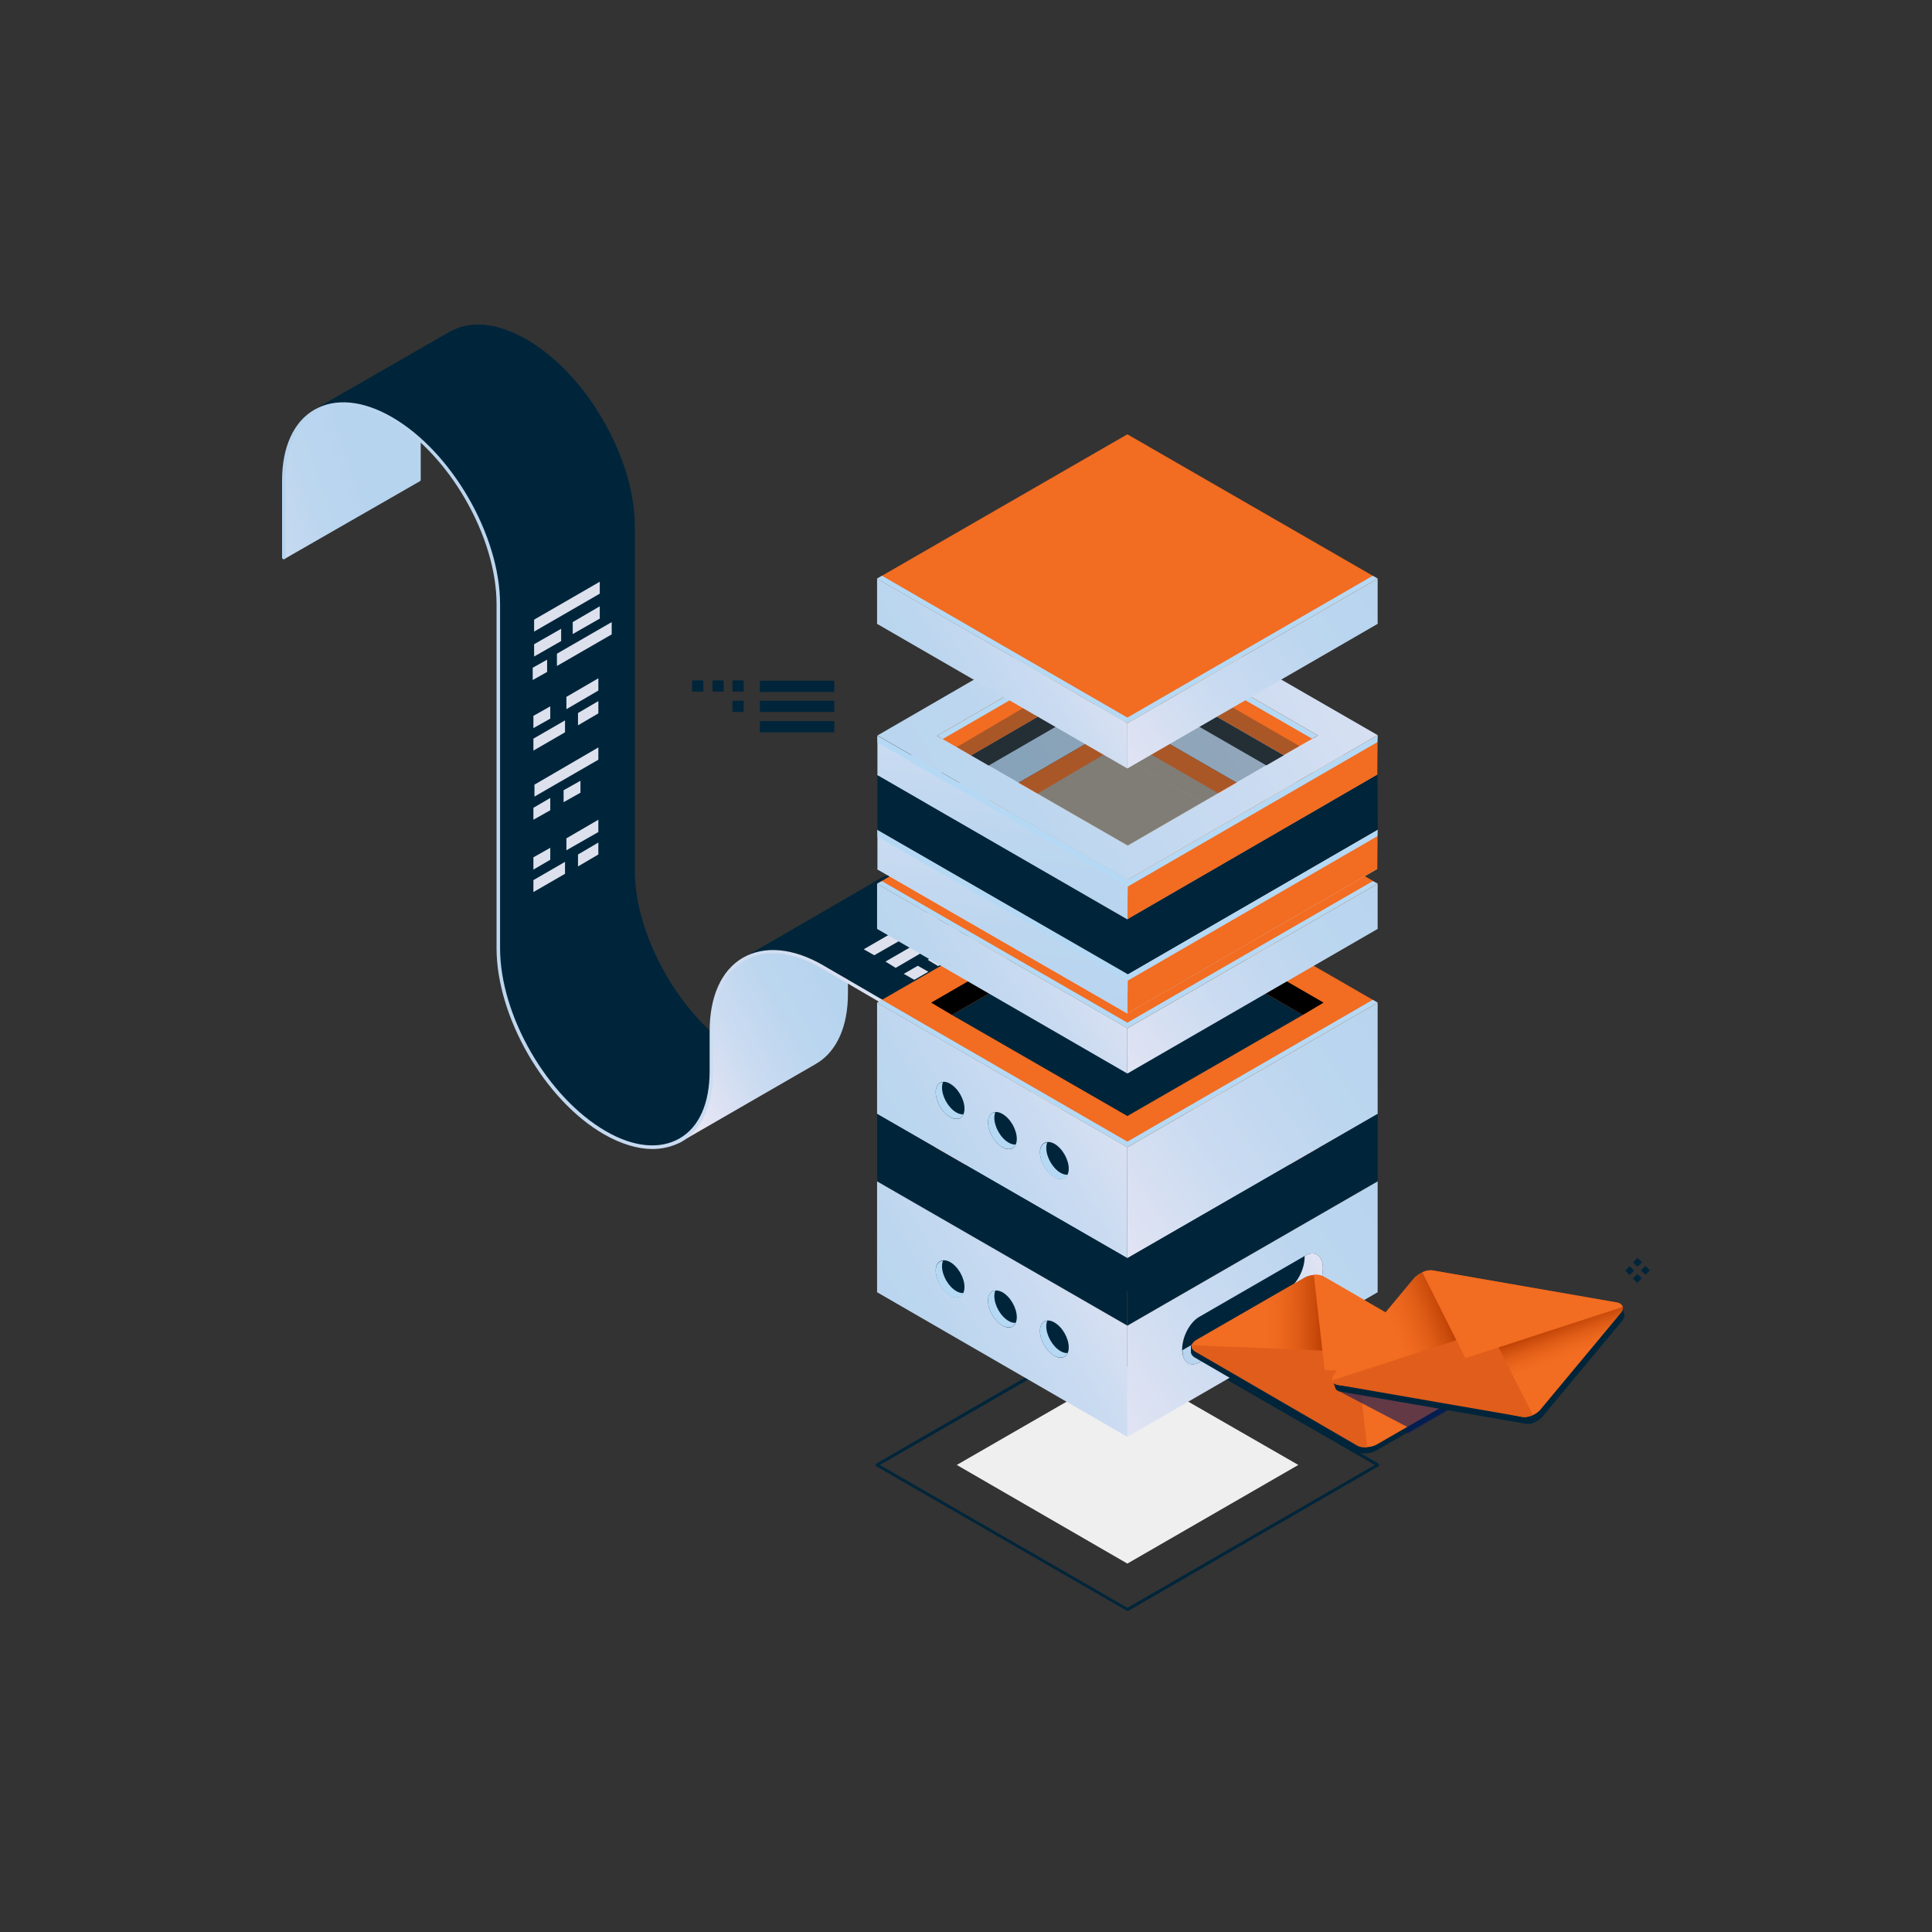<svg xmlns="http://www.w3.org/2000/svg" width="500" height="500" viewBox="0 0 500 500" fill="none"><rect x="0" y="0" width="500" height="500" fill="#333333" stroke="none"/><path d="M287.492 252.667L247.973 229.682C240.16 225.14 232.802 224.413 227.169 227.684C221.627 230.863 218.539 237.677 218.539 246.671V249.578C218.811 249.76 219.084 249.941 219.447 250.123V246.671C219.447 237.949 222.354 231.499 227.623 228.41C232.893 225.322 239.979 226.048 247.519 230.409L287.038 253.394C287.22 253.484 287.492 253.484 287.674 253.212C287.765 253.03 287.674 252.758 287.492 252.667Z" fill="#00253A"></path><path d="M164.302 225.321V136.29C164.302 118.483 151.765 96.771 136.321 87.868C128.781 83.507 121.604 82.78 116.244 85.96C110.884 89.049 107.886 95.59 107.886 104.311V110.489C108.158 110.761 108.431 111.034 108.794 111.397V104.22C108.794 95.862 111.611 89.594 116.698 86.596C121.785 83.689 128.599 84.325 135.867 88.504C151.039 97.316 163.394 118.665 163.394 136.199V225.23C163.394 240.038 172.115 257.481 183.835 268.019C183.835 267.656 183.835 267.202 183.835 266.838C172.66 256.482 164.302 239.584 164.302 225.321Z" fill="#00253A"></path><path d="M184.016 267.656C184.016 267.656 173.932 257.39 170.026 248.941C166.119 240.492 164.121 232.679 164.03 225.684C163.939 218.689 163.848 158.82 163.848 158.82C163.848 158.82 164.302 134.018 163.212 130.021C162.122 126.115 159.669 105.22 139.228 90.139C118.697 75.149 108.522 91.32 108.612 99.769C108.703 108.218 108.612 113.668 108.612 113.668C108.612 113.668 119.878 122.753 124.057 135.744C128.326 148.736 128.69 146.465 128.781 159.365C128.872 172.265 128.962 237.767 128.962 237.767C128.962 237.767 128.054 249.304 130.87 258.208C133.686 267.111 138.865 277.013 144.952 283.463C151.038 289.914 160.032 297.545 168.39 296.818C176.748 296.091 182.29 293.002 183.925 279.829V267.656H184.016Z" fill="#00253A"></path><path d="M116.335 85.87L81.722 105.766L108.704 113.851L116.335 85.87Z" fill="#00253A"></path><path d="M218.538 249.577V253.574C216.631 252.212 207.546 246.034 199.006 246.307C189.376 246.67 186.106 255.482 186.106 255.482C186.106 255.482 183.835 262.114 184.016 265.203C184.016 265.748 184.107 266.384 184.107 267.02C184.016 266.929 184.016 266.929 183.925 266.838C183.925 267.202 183.925 267.656 183.925 268.019C184.016 268.11 184.016 268.11 184.107 268.201C184.198 271.199 184.198 274.469 184.198 274.469C184.198 274.469 184.289 280.375 183.471 284.281C181.927 291.276 176.112 295.183 175.658 295.819L211.089 275.378C211.089 275.378 211.18 275.378 211.18 275.287C211.271 275.287 211.271 275.196 211.361 275.196L211.543 275.105C216.631 271.926 219.447 265.566 219.447 257.118V250.122C219.174 249.941 218.902 249.759 218.538 249.577Z" fill="url(#paint0_linear_1733_23853)"></path><path d="M191.012 248.669L227.26 227.683C227.26 227.683 233.438 224.413 240.887 227.138C248.337 229.864 287.583 253.393 287.583 253.393L252.607 273.562C252.607 273.562 211.907 248.397 207.183 247.125C197.28 244.49 191.012 248.669 191.012 248.669Z" fill="#00253A"></path><path d="M107.976 113.214C106.523 111.852 99.891 105.947 90.17 104.493C79.087 102.767 74.544 115.667 74.544 115.667C74.544 115.667 73.272 122.39 73.272 126.296C73.363 130.294 73.636 144.648 73.636 144.648L108.612 124.57C108.794 124.48 108.885 124.389 108.885 124.207V113.941C108.521 113.669 108.249 113.487 107.976 113.214Z" fill="url(#paint1_linear_1733_23853)"></path><path d="M168.845 297.363C165.029 297.363 160.759 296.091 156.308 293.548C140.954 284.735 128.508 263.114 128.508 245.398V156.367C128.508 138.833 116.153 117.393 100.981 108.672C93.713 104.493 86.9 103.766 81.812 106.764C76.725 109.671 73.909 115.94 73.909 124.389V144.284C73.909 144.557 73.727 144.739 73.454 144.739C73.182 144.739 73 144.557 73 144.284V124.389C73 115.667 75.998 109.126 81.358 106.037C86.718 102.948 93.895 103.584 101.435 107.945C116.88 116.848 129.417 138.561 129.417 156.367V245.398C129.417 262.841 141.681 284.009 156.762 292.73C163.939 296.909 170.752 297.545 175.84 294.638C180.927 291.731 183.653 285.553 183.653 277.195V266.838C183.653 257.844 186.742 251.031 192.283 247.851C197.825 244.671 205.275 245.307 213.088 249.85L252.607 272.834C252.788 272.925 252.879 273.198 252.788 273.47C252.697 273.652 252.425 273.743 252.152 273.652L212.633 250.577C205.093 246.216 198.007 245.489 192.738 248.578C187.469 251.667 184.561 258.117 184.561 266.838V277.286C184.561 285.916 181.654 292.457 176.294 295.546C174.023 296.727 171.479 297.363 168.845 297.363Z" fill="url(#paint2_linear_1733_23853)"></path><path d="M137.865 175.991V172.811L141.59 170.722V173.901L137.865 175.991Z" fill="#DDE1ED"></path><path d="M148.222 164.089V161L155.217 156.912V160.092L148.222 164.089Z" fill="#DDE1ED"></path><path d="M138.229 163.453V160.364L155.217 150.553V153.642L138.229 163.453Z" fill="#DDE1ED"></path><path d="M144.134 172.356V169.176L158.306 161V164.18L144.134 172.356Z" fill="#DDE1ED"></path><path d="M138.229 169.904V166.724L145.224 162.727V165.906L138.229 169.904Z" fill="#DDE1ED"></path><path d="M142.408 206.515V209.694L138.047 212.147V209.058L142.408 206.515Z" fill="#DDE1ED"></path><path d="M150.221 202.063V205.152L145.86 207.605V204.516L150.221 202.063Z" fill="#DDE1ED"></path><path d="M154.854 193.434V196.613L138.32 206.152V203.063L154.854 193.434Z" fill="#DDE1ED"></path><path d="M146.587 183.531V180.351L154.854 175.536V178.716L146.587 183.531Z" fill="#DDE1ED"></path><path d="M138.047 188.436V185.257L142.408 182.804V185.983L138.047 188.436Z" fill="#DDE1ED"></path><path d="M138.047 194.25V191.162L146.224 186.438V189.526L138.047 194.25Z" fill="#DDE1ED"></path><path d="M149.585 187.71V184.53L154.854 181.441V184.621L149.585 187.71Z" fill="#DDE1ED"></path><path d="M146.587 220.051V216.962L154.854 212.147V215.327L146.587 220.051Z" fill="#DDE1ED"></path><path d="M138.047 225.048V221.868L142.408 219.415V222.504L138.047 225.048Z" fill="#DDE1ED"></path><path d="M138.047 230.863V227.774L146.224 223.05V226.139L138.047 230.863Z" fill="#DDE1ED"></path><path d="M149.585 224.23V221.142L154.854 218.053V221.142L149.585 224.23Z" fill="#DDE1ED"></path><path d="M236.617 253.575L233.892 252.031L237.526 249.941L240.251 251.486L236.617 253.575Z" fill="#DDE1ED"></path><path d="M241.795 244.672L239.07 243.127L246.065 239.13L248.791 240.674L241.795 244.672Z" fill="#DDE1ED"></path><path d="M226.26 247.215L223.535 245.671L240.523 235.859L243.249 237.495L226.26 247.215Z" fill="#DDE1ED"></path><path d="M242.795 250.031L240.069 248.396L254.242 240.22L256.967 241.855L242.795 250.031Z" fill="#DDE1ED"></path><path d="M231.802 250.486L229.167 248.851L236.072 244.854L238.797 246.398L231.802 250.486Z" fill="#DDE1ED"></path><path d="M291.762 416.919C291.671 416.919 291.671 416.919 291.58 416.828L226.806 379.49C226.715 379.399 226.624 379.308 226.624 379.127C226.624 378.945 226.715 378.854 226.806 378.763L291.58 341.334C291.671 341.243 291.853 341.243 291.944 341.334L356.718 378.763C356.809 378.854 356.9 378.945 356.9 379.127C356.9 379.217 356.809 379.399 356.718 379.49L291.944 416.919C291.944 416.919 291.853 416.919 291.762 416.919ZM227.714 379.127L291.762 416.102L355.81 379.127L291.762 342.242L227.714 379.127Z" fill="#00253A"></path><path d="M291.762 404.654L336.005 379.126L291.762 353.688L247.61 379.126L291.762 404.654Z" fill="#EFEFEF"></path><path d="M291.762 371.859L356.536 334.43V305.722L291.762 343.06V371.859Z" fill="url(#paint3_linear_1733_23853)"></path><path d="M291.762 343.06L356.537 305.721L291.762 268.292L226.987 305.721L291.762 343.06Z" fill="#F26C21"></path><path d="M291.762 334.157L341.093 305.722L291.762 277.195L242.432 305.722L291.762 334.157Z" fill="#00253A"></path><path d="M226.987 334.43L291.762 371.859V343.06L226.987 305.722V334.43Z" fill="url(#paint4_linear_1733_23853)"></path><path d="M291.762 325.618L356.536 288.279V259.48L291.762 296.91V325.618Z" fill="url(#paint5_linear_1733_23853)"></path><path d="M291.762 296.91L356.537 259.48L291.762 222.142L226.987 259.48L291.762 296.91Z" fill="#F26C21"></path><path d="M291.762 295.456L355.265 258.753L356.537 259.48L291.762 296.909L226.987 259.48L228.259 258.753L291.762 295.456Z" fill="#B5D9F4"></path><path d="M291.762 341.698L355.265 304.995L356.537 305.722L291.762 343.06L226.987 305.722L228.259 304.995L291.762 341.698Z" fill="#B5D9F4"></path><path d="M291.762 236.405L337.186 262.66L291.762 288.825L246.338 262.66L291.762 236.405Z" fill="#00253A"></path><path d="M291.762 236.405L246.338 262.66L240.978 259.481L291.762 230.137L342.546 259.481L337.186 262.66L291.762 236.405Z" fill="black"></path><path d="M226.987 288.279L291.762 325.618V296.91L226.987 259.48V288.279Z" fill="url(#paint6_linear_1733_23853)"></path><path d="M269.141 298.181C269.141 300.543 270.776 303.45 272.866 304.631C274.955 305.812 276.591 304.813 276.591 302.451C276.591 300.089 274.955 297.182 272.866 296.001C270.867 294.91 269.141 295.819 269.141 298.181Z" fill="#00253A"></path><path d="M255.695 290.459C255.695 292.821 257.331 295.728 259.42 296.909C261.51 298.09 263.145 297.091 263.145 294.729C263.145 292.367 261.51 289.46 259.42 288.279C257.331 287.098 255.695 288.097 255.695 290.459Z" fill="#00253A"></path><path d="M242.159 282.647C242.159 285.009 243.794 287.916 245.884 289.097C247.973 290.278 249.609 289.278 249.609 286.916C249.609 284.554 247.973 281.647 245.884 280.466C243.885 279.285 242.159 280.284 242.159 282.647Z" fill="#00253A"></path><path d="M271.049 295.638C270.867 296.001 270.776 296.546 270.776 297.091C270.776 299.453 272.412 302.36 274.501 303.541C275.137 303.905 275.773 304.087 276.318 303.996C275.773 305.268 274.41 305.54 272.866 304.722C270.776 303.541 269.141 300.634 269.141 298.272C269.141 296.637 269.959 295.729 271.049 295.638Z" fill="#B5D9F4"></path><path d="M257.603 287.825C257.421 288.189 257.331 288.734 257.331 289.279C257.331 291.641 258.966 294.548 261.055 295.729C261.691 296.092 262.327 296.274 262.872 296.183C262.327 297.455 260.965 297.728 259.42 296.91C257.331 295.729 255.695 292.822 255.695 290.46C255.695 288.825 256.422 287.916 257.603 287.825Z" fill="#B5D9F4"></path><path d="M244.067 280.012C243.885 280.375 243.794 280.92 243.794 281.465C243.794 283.827 245.43 286.734 247.519 287.916C248.155 288.279 248.791 288.461 249.336 288.37C248.791 289.642 247.428 289.914 245.884 289.097C243.794 287.915 242.159 285.008 242.159 282.646C242.159 281.011 242.977 280.103 244.067 280.012Z" fill="#B5D9F4"></path><path d="M269.141 344.423C269.141 346.785 270.776 349.692 272.866 350.873C274.955 352.054 276.591 351.055 276.591 348.693C276.591 346.331 274.955 343.424 272.866 342.243C270.867 341.062 269.141 342.061 269.141 344.423Z" fill="#00253A"></path><path d="M255.695 336.61C255.695 338.972 257.331 341.879 259.42 343.06C261.51 344.241 263.145 343.242 263.145 340.88C263.145 338.518 261.51 335.61 259.42 334.429C257.331 333.339 255.695 334.248 255.695 336.61Z" fill="#00253A"></path><path d="M242.159 328.797C242.159 331.159 243.794 334.066 245.884 335.247C247.973 336.428 249.609 335.429 249.609 333.067C249.609 330.705 247.973 327.798 245.884 326.617C243.885 325.527 242.159 326.435 242.159 328.797Z" fill="#00253A"></path><path d="M271.049 341.789C270.867 342.152 270.776 342.698 270.776 343.243C270.776 345.605 272.412 348.512 274.501 349.693C275.137 350.056 275.773 350.238 276.318 350.147C275.773 351.419 274.41 351.691 272.866 350.874C270.776 349.693 269.141 346.786 269.141 344.424C269.141 342.788 269.959 341.88 271.049 341.789Z" fill="#B5D9F4"></path><path d="M257.603 333.976C257.421 334.339 257.331 334.884 257.331 335.429C257.331 337.791 258.966 340.698 261.055 341.879C261.691 342.243 262.327 342.424 262.872 342.334C262.327 343.605 260.965 343.878 259.42 343.06C257.331 341.879 255.695 338.972 255.695 336.61C255.695 335.066 256.422 334.066 257.603 333.976Z" fill="#B5D9F4"></path><path d="M244.067 326.253C243.885 326.616 243.794 327.161 243.794 327.707C243.794 330.069 245.43 332.976 247.519 334.157C248.155 334.52 248.791 334.702 249.336 334.611C248.791 335.883 247.428 336.155 245.884 335.338C243.794 334.157 242.159 331.25 242.159 328.888C242.159 327.252 242.977 326.344 244.067 326.253Z" fill="#B5D9F4"></path><path d="M291.762 277.831L356.536 240.402V228.683L291.762 266.112V277.831Z" fill="url(#paint7_linear_1733_23853)"></path><path d="M291.762 266.112L356.537 228.682L291.762 191.344L226.987 228.682L291.762 266.112Z" fill="#F26C21"></path><path d="M291.762 264.659L355.265 228.047L356.537 228.683L291.762 266.112L226.987 228.683L228.259 228.047L291.762 264.659Z" fill="#B5D9F4"></path><path d="M226.987 240.402L291.762 277.831V266.112L226.987 228.683V240.402Z" fill="url(#paint8_linear_1733_23853)"></path><path d="M356.536 288.279V305.722L291.762 343.061V325.618L356.536 288.279Z" fill="#00253A"></path><path d="M226.987 288.279V305.722L291.762 343.061V325.618L226.987 288.279Z" fill="#00253A"></path><path d="M310.386 352.599L337.913 336.701C340.365 335.338 342.364 331.522 342.364 328.252C342.364 324.981 340.365 323.528 337.913 324.891L310.386 340.789C307.933 342.152 305.934 345.967 305.934 349.238C306.025 352.508 307.933 353.962 310.386 352.599Z" fill="#00253A"></path><path d="M333.189 333.703C335.642 332.34 337.641 328.524 337.641 325.254C337.641 325.163 337.641 325.163 337.641 325.072L337.913 324.891C340.366 323.528 342.365 324.981 342.365 328.252C342.365 331.522 340.366 335.247 337.913 336.701L310.386 352.599C308.024 353.962 306.025 352.599 306.025 349.42L333.189 333.703Z" fill="url(#paint9_linear_1733_23853)"></path><path d="M309.569 348.511L337.55 332.34C338.186 331.977 339.094 331.704 339.912 331.704H340.003C340.185 331.704 340.366 331.704 340.548 331.704C340.639 331.704 340.73 331.704 340.73 331.704C340.911 331.704 341.093 331.704 341.184 331.795C341.275 331.795 341.366 331.795 341.366 331.795C341.547 331.795 341.729 331.886 341.82 331.886C341.911 331.886 341.911 331.886 342.001 331.977C342.183 332.068 342.365 332.158 342.547 332.249L363.442 344.332L383.337 355.87L385.245 356.051V357.777V357.959C385.154 358.413 384.791 358.959 384.064 359.322L355.992 375.493C355.356 375.856 354.448 376.129 353.63 376.129H353.539C353.358 376.129 353.176 376.129 352.994 376.129C352.903 376.129 352.812 376.129 352.812 376.129C352.631 376.129 352.449 376.129 352.358 376.038C352.267 376.038 352.176 376.038 352.176 376.038C351.995 376.038 351.813 375.947 351.722 375.947C351.631 375.947 351.631 375.947 351.541 375.856C351.359 375.765 351.177 375.675 350.995 375.584L309.205 351.327C308.569 350.964 308.206 350.419 308.206 349.874V349.783V348.148L309.569 348.511Z" fill="#00253A"></path><path d="M384.518 354.779L363.623 342.696L331.1 361.32L351.086 373.948C352.449 374.766 354.811 374.675 356.265 373.857L384.337 357.686C385.79 356.869 385.881 355.506 384.518 354.779Z" fill="url(#paint10_linear_1733_23853)"></path><path d="M342.728 330.523L363.623 342.606L331.372 361.229L309.387 349.783C308.024 348.965 308.115 347.693 309.569 346.785L337.641 330.614C339.004 329.796 341.366 329.705 342.728 330.523Z" fill="url(#paint11_linear_1733_23853)"></path><path d="M308.388 348.147C308.297 348.693 308.57 349.328 309.296 349.783L351.087 374.039C351.813 374.493 352.813 374.675 353.812 374.584L350.996 349.874L308.388 348.147Z" fill="#E05D1B"></path><path d="M385.426 356.324C385.517 355.779 385.245 355.143 384.518 354.688L342.728 330.432C342.001 329.978 341.002 329.796 340.002 329.887L342.819 354.598L385.426 356.324Z" fill="#F26C21"></path><path opacity="0.6" d="M385.426 355.961V355.87C385.426 355.779 385.336 355.688 385.336 355.597C385.336 355.597 385.336 355.506 385.245 355.506C385.154 355.416 385.063 355.325 385.063 355.234L384.972 355.143C384.881 355.052 384.7 354.871 384.518 354.78L376.887 350.328C370.437 352.236 346.362 359.958 346.362 359.958L364.259 369.315V371.041L384.336 359.504C384.972 359.14 385.426 358.595 385.517 358.141V357.959V356.233C385.426 356.052 385.426 356.052 385.426 355.961Z" fill="#041860"></path><path d="M345.998 357.141L366.712 332.339C367.257 331.703 367.984 331.249 368.71 330.886H368.801C368.983 330.795 369.074 330.795 369.255 330.704C369.346 330.704 369.437 330.613 369.437 330.613C369.619 330.522 369.801 330.522 369.891 330.522C369.982 330.522 370.073 330.522 370.073 330.522C370.255 330.522 370.436 330.522 370.527 330.522C370.618 330.522 370.618 330.522 370.709 330.522C370.891 330.522 371.163 330.522 371.345 330.613L395.147 334.792L417.859 338.699L419.767 338.245L420.312 339.88L420.403 340.062C420.494 340.516 420.312 341.152 419.858 341.788L399.144 366.68C398.599 367.316 397.873 367.77 397.146 368.134H397.055C396.873 368.224 396.782 368.224 396.601 368.315C396.51 368.315 396.419 368.406 396.419 368.406C396.237 368.497 396.056 368.497 395.965 368.497C395.874 368.497 395.783 368.497 395.783 368.497C395.601 368.497 395.42 368.497 395.329 368.497C395.238 368.497 395.238 368.497 395.147 368.497C394.965 368.497 394.693 368.497 394.511 368.406L346.907 360.139C346.18 360.048 345.726 359.685 345.544 359.14V359.049L344.999 357.504L345.998 357.141Z" fill="#00253A"></path><path d="M418.495 337.155L394.693 332.976L370.709 361.774L393.875 366.68C395.42 366.953 397.6 366.135 398.69 364.772L419.403 339.88C420.494 338.699 420.039 337.427 418.495 337.155Z" fill="url(#paint12_linear_1733_23853)"></path><path d="M370.891 328.797L394.693 332.976L370.8 361.593L346.18 358.413C344.636 358.141 344.272 356.869 345.362 355.506L366.076 330.614C367.257 329.433 369.346 328.524 370.891 328.797Z" fill="url(#paint13_linear_1733_23853)"></path><path d="M344.817 357.233C344.908 357.778 345.453 358.232 346.271 358.414L393.875 366.681C394.693 366.862 395.692 366.681 396.692 366.226L385.517 344.06L344.817 357.233Z" fill="#E05D1B"></path><path d="M419.949 338.244C419.858 337.699 419.313 337.245 418.495 337.063L370.891 328.796C370.073 328.614 369.074 328.796 368.075 329.25L379.249 351.508L419.949 338.244Z" fill="#F26C21"></path><path d="M356.446 224.867L291.671 187.528L226.987 224.958L291.762 262.296L356.446 224.867ZM341.002 224.867L291.762 253.393L242.431 224.958L291.671 196.431L341.002 224.867Z" fill="url(#paint14_linear_1733_23853)"></path><path d="M356.537 214.691L291.762 177.353L227.078 214.782L291.853 252.12L356.537 214.691ZM341.092 214.691L291.853 243.217L242.522 214.782L291.762 186.256L341.092 214.691Z" fill="url(#paint15_linear_1733_23853)"></path><path d="M356.536 214.691L356.445 224.866L291.762 262.296L291.853 252.121L356.536 214.691Z" fill="#F26C21"></path><path d="M291.762 262.296L291.853 252.121L227.078 214.782V224.957L291.762 262.296Z" fill="url(#paint16_linear_1733_23853)"></path><path d="M291.762 196.522V186.256L341.092 214.691L332.189 219.779L291.762 196.522Z" fill="#F26C21"></path><path d="M291.762 196.522V186.256L242.522 214.782L251.335 219.87L291.762 196.522Z" fill="#F26C21"></path><path opacity="0.5" d="M291.762 191.707L336.278 217.417L291.853 243.218L247.61 217.69L291.762 191.707Z" fill="#7BDAFF"></path><path d="M356.446 200.519L291.671 163.181L226.987 200.61L291.762 237.949L356.446 200.519ZM341.002 200.519L291.762 229.045L242.431 200.61L291.671 172.084L341.002 200.519Z" fill="url(#paint17_linear_1733_23853)"></path><path d="M356.537 190.253L291.762 152.914L227.078 190.343L291.853 227.682L356.537 190.253ZM341.092 190.343L291.853 218.87L242.522 190.434L291.762 161.908L341.092 190.343Z" fill="url(#paint18_linear_1733_23853)"></path><path d="M356.536 190.253L356.445 200.519L291.762 237.948L291.853 227.682L356.536 190.253Z" fill="#F26C21"></path><path d="M291.762 237.948L291.853 227.682L227.078 190.435V200.61L291.762 237.948Z" fill="url(#paint19_linear_1733_23853)"></path><path d="M291.762 172.084V161.909L341.092 190.345L332.189 195.432L291.762 172.084Z" fill="#F26C21"></path><path d="M291.762 172.084V161.909L242.522 190.435L251.335 195.523L291.762 172.084Z" fill="#F26C21"></path><path opacity="0.3" d="M291.762 167.359L336.278 193.069L291.853 218.779L247.61 193.342L291.762 167.359Z" fill="#00253A"></path><path d="M291.853 227.683L356.537 190.254L356.446 192.071L291.762 229.5L227.078 192.162V190.436L291.853 227.683Z" fill="#B5D9F4"></path><path d="M291.853 252.121L356.537 214.691L356.446 216.418L291.762 253.847L227.078 216.508V214.782L291.853 252.121Z" fill="#B5D9F4"></path><path d="M341.093 190.345L339.548 191.162L291.762 163.635L243.976 191.253L242.522 190.435L291.762 161.909L341.093 190.345Z" fill="#B5D9F4"></path><path d="M356.446 200.52L356.537 214.692L291.853 252.121L227.078 214.783V200.61L291.762 237.949L356.446 200.52Z" fill="#00253A"></path><path d="M291.853 252.121L291.762 237.949L356.445 200.52L356.536 214.692L291.853 252.121Z" fill="#00253A"></path><path d="M215.904 176.171H196.644V179.078H215.904V176.171Z" fill="#00253A"></path><path d="M215.904 181.35H196.644V184.257H215.904V181.35Z" fill="#00253A"></path><path d="M215.904 186.619H196.644V189.526H215.904V186.619Z" fill="#00253A"></path><path d="M192.465 176.081H189.558V178.988H192.465V176.081Z" fill="#00253A"></path><path d="M187.287 176.081H184.38V178.988H187.287V176.081Z" fill="#00253A"></path><path d="M192.465 181.35H189.558V184.257H192.465V181.35Z" fill="#00253A"></path><path d="M182.018 176.081H179.111V178.988H182.018V176.081Z" fill="#00253A"></path><path d="M422.903 328.822L421.747 327.666L420.591 328.822L421.747 329.979L422.903 328.822Z" fill="#00253A"></path><path d="M427 328.773L425.844 327.617L424.687 328.773L425.844 329.93L427 328.773Z" fill="#00253A"></path><path d="M424.932 326.675L423.775 325.519L422.619 326.675L423.775 327.831L424.932 326.675Z" fill="#00253A"></path><path d="M424.908 330.856L423.751 329.7L422.595 330.856L423.751 332.013L424.908 330.856Z" fill="#00253A"></path><path d="M291.762 198.884L356.536 161.455V149.735L291.762 187.165V198.884Z" fill="url(#paint20_linear_1733_23853)"></path><path d="M291.762 187.164L356.537 149.735L291.762 112.396L226.987 149.735L291.762 187.164Z" fill="#F26C21"></path><path d="M291.762 185.71L355.265 149.008L356.537 149.735L291.762 187.164L226.987 149.735L228.259 149.008L291.762 185.71Z" fill="#B5D9F4"></path><path d="M226.987 161.455L291.762 198.884V187.165L226.987 149.735V161.455Z" fill="url(#paint21_linear_1733_23853)"></path><defs><linearGradient id="paint0_linear_1733_23853" x1="213.714" y1="255.991" x2="174.108" y2="277.304" gradientUnits="userSpaceOnUse"><stop stop-color="#B7D4EF"></stop><stop offset="0.27" stop-color="#BCD6EF"></stop><stop offset="0.59" stop-color="#CADBF1"></stop><stop offset="0.94" stop-color="#E2E4F3"></stop><stop offset="1" stop-color="#E7E6F3"></stop></linearGradient><linearGradient id="paint1_linear_1733_23853" x1="91.784" y1="120.491" x2="46.279" y2="135.783" gradientUnits="userSpaceOnUse"><stop stop-color="#B7D4EF"></stop><stop offset="0.27" stop-color="#BCD6EF"></stop><stop offset="0.59" stop-color="#CADBF1"></stop><stop offset="0.94" stop-color="#E2E4F3"></stop><stop offset="1" stop-color="#E7E6F3"></stop></linearGradient><linearGradient id="paint2_linear_1733_23853" x1="72.998" y1="200.733" x2="252.758" y2="200.733" gradientUnits="userSpaceOnUse"><stop stop-color="#B7D4EF"></stop><stop offset="0.27" stop-color="#BCD6EF"></stop><stop offset="0.59" stop-color="#CADBF1"></stop><stop offset="0.94" stop-color="#E2E4F3"></stop><stop offset="1" stop-color="#E7E6F3"></stop></linearGradient><linearGradient id="paint3_linear_1733_23853" x1="362.264" y1="312.495" x2="280.982" y2="368.531" gradientUnits="userSpaceOnUse"><stop stop-color="#B7D4EF"></stop><stop offset="0.27" stop-color="#BCD6EF"></stop><stop offset="0.59" stop-color="#CADBF1"></stop><stop offset="0.94" stop-color="#E2E4F3"></stop><stop offset="1" stop-color="#E7E6F3"></stop></linearGradient><linearGradient id="paint4_linear_1733_23853" x1="227.375" y1="357.242" x2="295.628" y2="317.837" gradientUnits="userSpaceOnUse"><stop stop-color="#B7D4EF"></stop><stop offset="0.27" stop-color="#BCD6EF"></stop><stop offset="0.59" stop-color="#CADBF1"></stop><stop offset="0.94" stop-color="#E2E4F3"></stop><stop offset="1" stop-color="#E7E6F3"></stop></linearGradient><linearGradient id="paint5_linear_1733_23853" x1="362.264" y1="266.305" x2="280.982" y2="322.34" gradientUnits="userSpaceOnUse"><stop stop-color="#B7D4EF"></stop><stop offset="0.27" stop-color="#BCD6EF"></stop><stop offset="0.59" stop-color="#CADBF1"></stop><stop offset="0.94" stop-color="#E2E4F3"></stop><stop offset="1" stop-color="#E7E6F3"></stop></linearGradient><linearGradient id="paint6_linear_1733_23853" x1="227.375" y1="311.052" x2="295.628" y2="271.646" gradientUnits="userSpaceOnUse"><stop stop-color="#B7D4EF"></stop><stop offset="0.27" stop-color="#BCD6EF"></stop><stop offset="0.59" stop-color="#CADBF1"></stop><stop offset="0.94" stop-color="#E2E4F3"></stop><stop offset="1" stop-color="#E7E6F3"></stop></linearGradient><linearGradient id="paint7_linear_1733_23853" x1="358.216" y1="229.811" x2="285.569" y2="279.893" gradientUnits="userSpaceOnUse"><stop stop-color="#B7D4EF"></stop><stop offset="0.27" stop-color="#BCD6EF"></stop><stop offset="0.59" stop-color="#CADBF1"></stop><stop offset="0.94" stop-color="#E2E4F3"></stop><stop offset="1" stop-color="#E7E6F3"></stop></linearGradient><linearGradient id="paint8_linear_1733_23853" x1="232.634" y1="268.731" x2="289.674" y2="235.799" gradientUnits="userSpaceOnUse"><stop stop-color="#B7D4EF"></stop><stop offset="0.27" stop-color="#BCD6EF"></stop><stop offset="0.59" stop-color="#CADBF1"></stop><stop offset="0.94" stop-color="#E2E4F3"></stop><stop offset="1" stop-color="#E7E6F3"></stop></linearGradient><linearGradient id="paint9_linear_1733_23853" x1="304.963" y1="349.847" x2="345.93" y2="326.195" gradientUnits="userSpaceOnUse"><stop stop-color="#B7D4EF"></stop><stop offset="0.27" stop-color="#BCD6EF"></stop><stop offset="0.59" stop-color="#CADBF1"></stop><stop offset="0.94" stop-color="#E2E4F3"></stop><stop offset="1" stop-color="#E7E6F3"></stop></linearGradient><linearGradient id="paint10_linear_1733_23853" x1="354.024" y1="390.063" x2="354.102" y2="355.35" gradientUnits="userSpaceOnUse"><stop offset="0.768" stop-color="#F26C21"></stop><stop offset="0.831" stop-color="#ED681E"></stop><stop offset="0.902" stop-color="#E05D17"></stop><stop offset="0.977" stop-color="#CA4B0B"></stop><stop offset="1" stop-color="#C14406"></stop></linearGradient><linearGradient id="paint11_linear_1733_23853" x1="281.532" y1="348.013" x2="341.584" y2="347.83" gradientUnits="userSpaceOnUse"><stop offset="0.768" stop-color="#F26C21"></stop><stop offset="0.831" stop-color="#ED681E"></stop><stop offset="0.902" stop-color="#E05D17"></stop><stop offset="0.977" stop-color="#CA4B0B"></stop><stop offset="1" stop-color="#C14406"></stop></linearGradient><linearGradient id="paint12_linear_1733_23853" x1="402.115" y1="380.801" x2="390.193" y2="348.201" gradientUnits="userSpaceOnUse"><stop offset="0.768" stop-color="#F26C21"></stop><stop offset="0.831" stop-color="#ED681E"></stop><stop offset="0.902" stop-color="#E05D17"></stop><stop offset="0.977" stop-color="#CA4B0B"></stop><stop offset="1" stop-color="#C14406"></stop></linearGradient><linearGradient id="paint13_linear_1733_23853" x1="319.558" y1="366.395" x2="375.847" y2="345.47" gradientUnits="userSpaceOnUse"><stop offset="0.768" stop-color="#F26C21"></stop><stop offset="0.831" stop-color="#ED681E"></stop><stop offset="0.902" stop-color="#E05D17"></stop><stop offset="0.977" stop-color="#CA4B0B"></stop><stop offset="1" stop-color="#C14406"></stop></linearGradient><linearGradient id="paint14_linear_1733_23853" x1="222.411" y1="264.98" x2="370.291" y2="179.602" gradientUnits="userSpaceOnUse"><stop stop-color="#B7D4EF"></stop><stop offset="0.27" stop-color="#BCD6EF"></stop><stop offset="0.59" stop-color="#CADBF1"></stop><stop offset="0.94" stop-color="#E2E4F3"></stop><stop offset="1" stop-color="#E7E6F3"></stop></linearGradient><linearGradient id="paint15_linear_1733_23853" x1="220.24" y1="256.041" x2="374.118" y2="167.199" gradientUnits="userSpaceOnUse"><stop stop-color="#B7D4EF"></stop><stop offset="0.27" stop-color="#BCD6EF"></stop><stop offset="0.59" stop-color="#CADBF1"></stop><stop offset="0.94" stop-color="#E2E4F3"></stop><stop offset="1" stop-color="#E7E6F3"></stop></linearGradient><linearGradient id="paint16_linear_1733_23853" x1="257.119" y1="258.887" x2="264.44" y2="194.642" gradientUnits="userSpaceOnUse"><stop stop-color="#B7D4EF"></stop><stop offset="0.27" stop-color="#BCD6EF"></stop><stop offset="0.59" stop-color="#CADBF1"></stop><stop offset="0.94" stop-color="#E2E4F3"></stop><stop offset="1" stop-color="#E7E6F3"></stop></linearGradient><linearGradient id="paint17_linear_1733_23853" x1="222.404" y1="240.603" x2="370.284" y2="155.224" gradientUnits="userSpaceOnUse"><stop stop-color="#B7D4EF"></stop><stop offset="0.27" stop-color="#BCD6EF"></stop><stop offset="0.59" stop-color="#CADBF1"></stop><stop offset="0.94" stop-color="#E2E4F3"></stop><stop offset="1" stop-color="#E7E6F3"></stop></linearGradient><linearGradient id="paint18_linear_1733_23853" x1="220.233" y1="231.663" x2="374.111" y2="142.822" gradientUnits="userSpaceOnUse"><stop stop-color="#B7D4EF"></stop><stop offset="0.27" stop-color="#BCD6EF"></stop><stop offset="0.59" stop-color="#CADBF1"></stop><stop offset="0.94" stop-color="#E2E4F3"></stop><stop offset="1" stop-color="#E7E6F3"></stop></linearGradient><linearGradient id="paint19_linear_1733_23853" x1="257.112" y1="234.51" x2="264.432" y2="170.265" gradientUnits="userSpaceOnUse"><stop stop-color="#B7D4EF"></stop><stop offset="0.27" stop-color="#BCD6EF"></stop><stop offset="0.59" stop-color="#CADBF1"></stop><stop offset="0.94" stop-color="#E2E4F3"></stop><stop offset="1" stop-color="#E7E6F3"></stop></linearGradient><linearGradient id="paint20_linear_1733_23853" x1="358.216" y1="150.856" x2="285.569" y2="200.938" gradientUnits="userSpaceOnUse"><stop stop-color="#B7D4EF"></stop><stop offset="0.27" stop-color="#BCD6EF"></stop><stop offset="0.59" stop-color="#CADBF1"></stop><stop offset="0.94" stop-color="#E2E4F3"></stop><stop offset="1" stop-color="#E7E6F3"></stop></linearGradient><linearGradient id="paint21_linear_1733_23853" x1="232.634" y1="189.776" x2="289.674" y2="156.844" gradientUnits="userSpaceOnUse"><stop stop-color="#B7D4EF"></stop><stop offset="0.27" stop-color="#BCD6EF"></stop><stop offset="0.59" stop-color="#CADBF1"></stop><stop offset="0.94" stop-color="#E2E4F3"></stop><stop offset="1" stop-color="#E7E6F3"></stop></linearGradient></defs></svg>